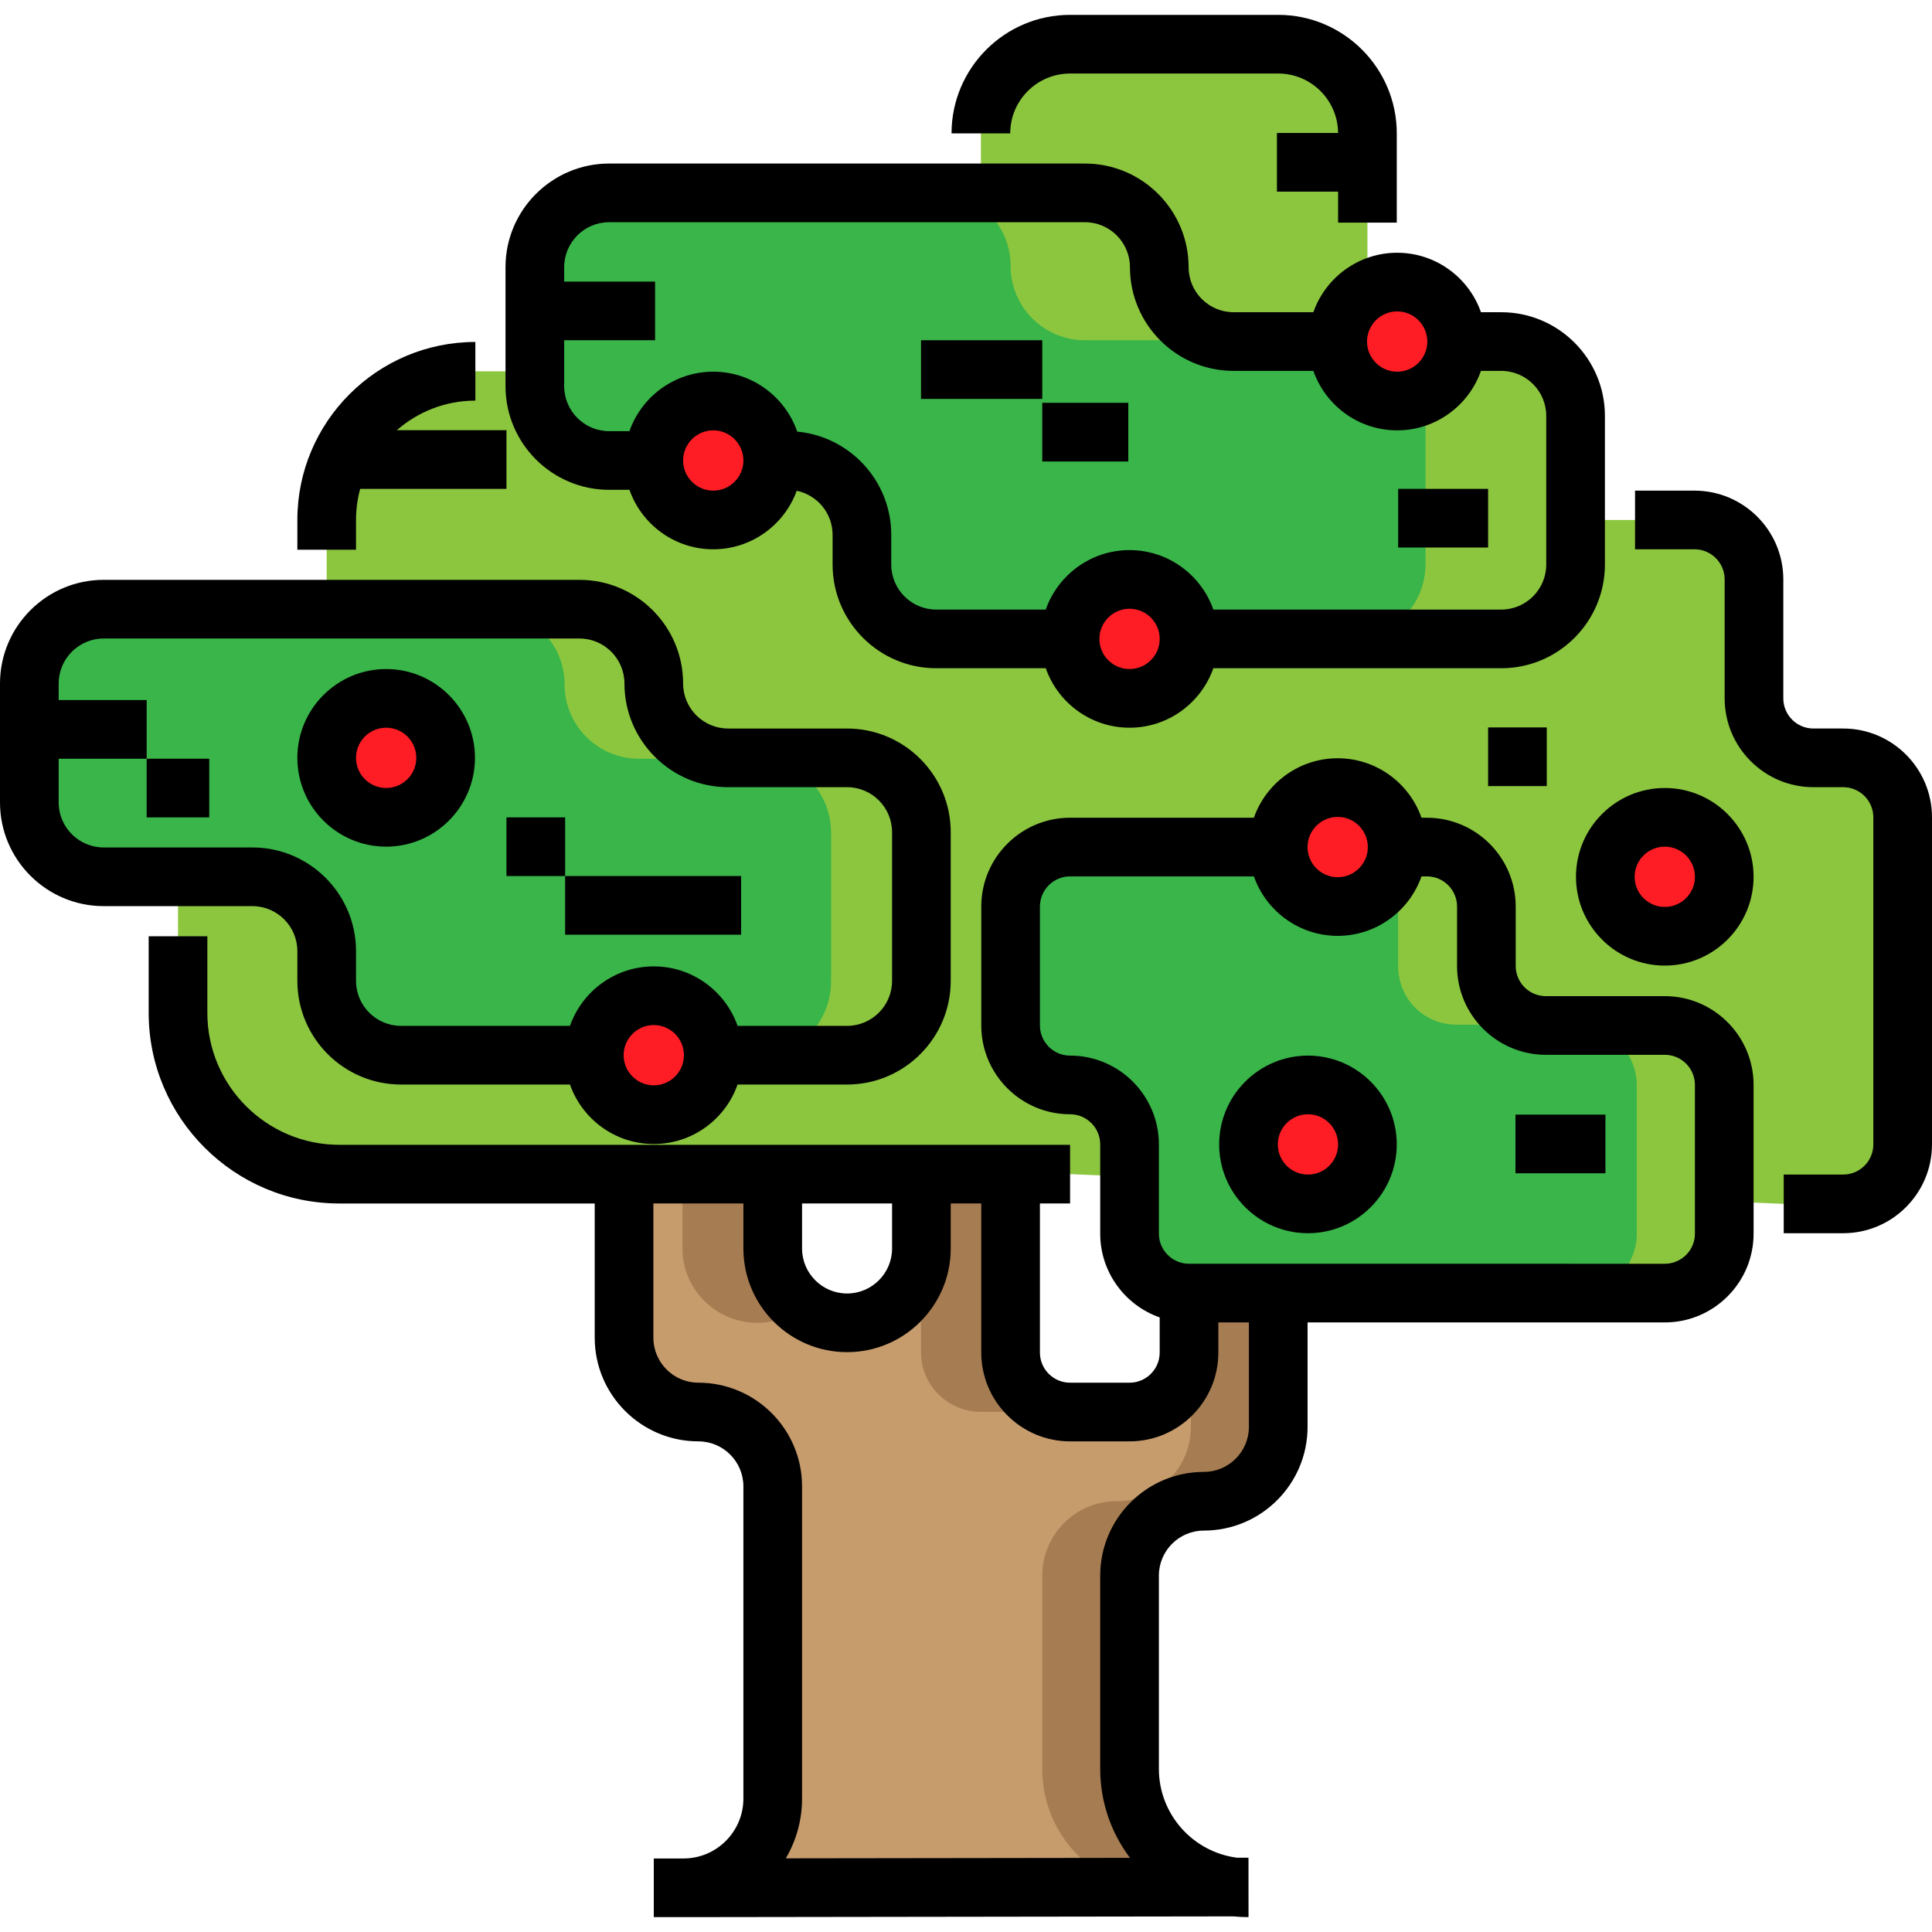 <?xml version="1.0" encoding="iso-8859-1"?>
<!-- Uploaded to: SVG Repo, www.svgrepo.com, Generator: SVG Repo Mixer Tools -->
<svg version="1.1" id="Layer_1" xmlns="http://www.w3.org/2000/svg" xmlns:xlink="http://www.w3.org/1999/xlink" 
	 viewBox="0 0 512 512" xml:space="preserve">
<path style="fill:#8CC63F;" d="M472.706,319.041h15.76l0,0c8.704,0,15.76-9.85,15.76-31.521v-70.922
	c0-8.704-7.056-15.76-15.76-15.76h-7.88c-8.704,0-15.76-7.056-15.76-15.76v-31.521c0-8.704-7.056-15.76-15.76-15.76l0,0h-15.76
	h-70.922V58.995V35.353c0-13.056-10.584-23.64-23.64-23.64h-55.161c-13.056,0-23.641,10.584-23.641,23.64l0,0v63.041H125.977l0,0
	c-21.761,0-39.401,17.64-39.401,39.401v94.562H47.174v15.76v20.297c0,23.607,19.138,42.745,42.745,42.745h193.661"/>
<path style="fill:#C69C6D;" d="M315.102,358.442L315.102,358.442c0,8.704-7.056,15.76-15.76,15.76h-15.76
	c-8.704,0-15.76-7.056-15.76-15.76v-47.281H244.18v19.701c0,10.88-8.82,19.701-19.701,19.701l0,0
	c-10.881,0-19.701-8.82-19.701-19.701v-19.701h-39.401v43.342c0,10.881,8.82,19.701,19.701,19.701l0,0
	c10.881,0,19.701,8.82,19.701,19.701v82.742l0,0c0,13.056-10.584,23.64-23.641,23.64h-7.88h157.604l0,0
	c-17.408,0-31.521-14.112-31.521-31.521l0,0v-51.222c0-10.881,8.82-19.701,19.701-19.701l0,0c10.88,0,19.701-8.82,19.701-19.701
	v-35.461h-23.641v15.761"/>
<g>
	<path style="fill:#A67C52;" d="M315.595,343.06v35.082c0,10.879-8.812,19.701-19.692,19.701c-10.88,0-19.692,8.82-19.692,19.701
		v51.222c0,17.408,13.602,31.833,31.011,31.833h23.641c-17.409,0-31.85-14.425-31.85-31.833v-51.222
		c0-10.881,8.812-19.701,19.692-19.701s19.692-8.82,19.692-19.701V343.06H315.595z"/>
	<path style="fill:#A67C52;" d="M244.081,358.442c0,8.704,7.156,15.711,15.86,15.711h15.76c1.369,0,2.723-0.204,3.989-0.533
		c-6.786-1.758-11.771-7.843-11.771-15.179v-45.438h-23.838v17.858V358.442z"/>
	<path style="fill:#A67C52;" d="M200.699,350.562c4.456,0,8.549-1.535,11.849-4.029c-4.758-3.596-7.851-9.247-7.851-15.671v-14.75
		h-23.838v14.749C180.858,341.742,189.818,350.562,200.699,350.562z"/>
</g>
<g>
	<path style="fill:#39B54A;" d="M338.742,224.478h-55.161c-8.704,0-15.76,7.056-15.76,15.76v31.521c0,8.704,7.056,15.76,15.76,15.76
		l0,0c8.704,0,15.76,7.056,15.76,15.76v23.641c0,8.704,7.056,15.76,15.76,15.76h126.084c8.704,0,15.76-7.056,15.76-15.76V287.52
		c0-8.704-7.056-15.76-15.76-15.76h-31.521c-8.704,0-15.76-7.056-15.76-15.76v-15.76c0-8.704-7.056-15.76-15.76-15.76"/>
	<path style="fill:#39B54A;" d="M189.018,279.641h35.461c10.881,0,19.701-8.82,19.701-19.701v-39.401
		c0-10.881-8.82-19.701-19.701-19.701h-31.521c-10.881,0-19.701-8.82-19.701-19.701l0,0c0-10.881-8.82-19.701-19.701-19.701H27.474
		c-10.881,0-19.701,8.82-19.701,19.701v31.521c0,10.881,8.82,19.701,19.701,19.701h39.401c10.881,0,19.701,8.82,19.701,19.701v7.88
		c0,10.881,8.82,19.701,19.701,19.701h51.222"/>
</g>
<g>
	<path style="fill:#8CC63F;" d="M370.526,240.239v15.76c0,8.704,6.793,15.547,15.497,15.547h23.641c-8.704,0-15.3-6.843-15.3-15.547
		v-15.76c0-8.705-7.517-15.333-16.221-15.333h-23.641C363.207,224.906,370.526,231.534,370.526,240.239z"/>
	<path style="fill:#8CC63F;" d="M433.749,327.111c0,8.704-7.501,15.95-16.205,15.95h23.64c8.704,0,15.365-7.434,15.365-16.138
		v-39.401c0-8.705-6.661-15.975-15.365-15.975h-23.64c8.704,0,16.205,7.257,16.205,15.962V327.111z"/>
	<path style="fill:#8CC63F;" d="M149.617,181.376c0,10.881,8.82,19.692,19.701,19.692h23.641c-10.881,0-19.701-8.812-19.701-19.692
		c0-10.881-8.82-19.692-19.701-19.692h-23.641C140.797,161.684,149.617,170.495,149.617,181.376z"/>
	<path style="fill:#8CC63F;" d="M220.243,260.039c0,10.879-8.524,19.799-19.404,19.799h23.64c10.881,0,19.602-9.018,19.602-19.898
		v-19.701v-19.701c0-10.881-8.722-19.471-19.602-19.471h-23.64c10.881,0,19.404,8.755,19.404,19.634V260.039z"/>
</g>
<path style="fill:#39B54A;" d="M161.438,122.036c-10.881,0-19.701-8.82-19.701-19.701V70.814c0-10.881,8.82-19.701,19.701-19.701
	h126.084c10.88,0,19.701,8.82,19.701,19.701l0,0c0,10.881,8.82,19.701,19.701,19.701h70.922c10.881,0,19.701,8.82,19.701,19.701
	v39.401c0,10.881-8.82,19.701-19.701,19.701h-82.742h-66.982c-10.881,0-19.701-8.82-19.701-19.701v-7.88
	c0-10.881-8.82-19.701-19.701-19.701H161.438z"/>
<g>
	<circle style="fill:#FF1D25;" cx="173.261" cy="279.641" r="15.76"/>
	<circle style="fill:#FF1D25;" cx="102.338" cy="200.84" r="15.76"/>
	<circle style="fill:#FF1D25;" cx="299.344" cy="169.322" r="15.76"/>
	<circle style="fill:#FF1D25;" cx="189.015" cy="122.04" r="15.76"/>
	<circle style="fill:#FF1D25;" cx="346.626" cy="303.282" r="15.76"/>
	<circle style="fill:#FF1D25;" cx="354.503" cy="224.481" r="15.76"/>
	<circle style="fill:#FF1D25;" cx="441.191" cy="232.358" r="15.76"/>
</g>
<g>
	<path style="fill:#8CC63F;" d="M267.821,70.477c0,10.881,8.82,19.692,19.701,19.692h39.401c-10.881,0-19.701-8.812-19.701-19.692
		s-8.82-19.692-19.701-19.692H248.12C259,50.785,267.821,59.597,267.821,70.477z"/>
	<path style="fill:#8CC63F;" d="M377.781,149.428c0,10.879-8.458,19.511-19.339,19.511h39.401c10.881,0,19.322-8.442,19.322-19.322
		v-39.401c0-10.881-8.442-20.046-19.322-20.046h-39.401c10.88,0,19.339,8.898,19.339,19.778V149.428z"/>
</g>
<path d="M488.466,326.814h-15.76v-15.547h15.76c4.405,0,7.988-3.583,7.988-7.987v-86.682c0-4.404-3.583-7.987-7.988-7.987h-7.88
	c-12.977,0-23.534-10.557-23.534-23.533v-31.521c0-4.405-3.583-7.988-7.987-7.988h-15.761v-15.547h15.761
	c12.976,0,23.533,10.557,23.533,23.534v31.521c0,4.404,3.583,7.987,7.988,7.987h7.88c12.977,0,23.534,10.557,23.534,23.533v86.682
	C512,316.257,501.443,326.814,488.466,326.814z"/>
<circle style="fill:#FF1D25;" cx="370.267" cy="90.512" r="15.76"/>
<path d="M102.336,224.372c-12.977,0-23.534-10.557-23.534-23.533c0-12.977,10.557-23.533,23.534-23.533
	c12.976,0,23.533,10.557,23.533,23.533C125.869,213.814,115.312,224.372,102.336,224.372z M102.336,192.85
	c-4.404,0-7.988,3.583-7.988,7.987c0,4.404,3.583,7.987,7.988,7.987c4.404,0,7.987-3.583,7.987-7.987
	C110.323,196.433,106.74,192.85,102.336,192.85z"/>
<path d="M346.622,326.814c-12.977,0-23.533-10.557-23.533-23.533c0-12.977,10.557-23.534,23.533-23.534
	c12.977,0,23.534,10.557,23.534,23.534C370.156,316.257,359.599,326.814,346.622,326.814z M346.622,295.294
	c-4.404,0-7.987,3.583-7.987,7.988c0,4.404,3.583,7.987,7.987,7.987c4.405,0,7.988-3.583,7.988-7.987
	C354.61,298.877,351.027,295.294,346.622,295.294z"/>
<path d="M441.185,255.893c-12.977,0-23.534-10.557-23.534-23.534c0-12.977,10.557-23.533,23.534-23.533
	c12.976,0,23.533,10.557,23.533,23.533C464.719,245.336,454.162,255.893,441.185,255.893z M441.185,224.372
	c-4.405,0-7.988,3.583-7.988,7.987s3.583,7.988,7.988,7.988c4.404,0,7.987-3.583,7.987-7.988S445.589,224.372,441.185,224.372z"/>
<rect x="38.866" y="201.068" width="16.583" height="15.547"/>
<rect x="134.219" y="216.615" width="15.547" height="15.547"/>
<rect x="149.765" y="232.161" width="46.64" height="15.547"/>
<path d="M134.219,114.008h-29.05c5.566-4.874,12.846-7.839,20.808-7.839V90.622c-26.011,0-47.174,21.162-47.174,47.174v7.881h15.547
	v-7.881c0-2.851,0.386-5.612,1.097-8.242h38.773v-15.548H134.219z"/>
<path d="M397.844,82.742h-5.372c-3.218-9.167-11.955-15.761-22.209-15.761s-18.991,6.593-22.209,15.761h-21.132
	c-6.577,0-11.927-5.351-11.927-11.927c0-15.15-12.324-27.474-27.474-27.474H161.438c-15.15,0-27.474,12.324-27.474,27.474v31.521
	c0,15.15,12.324,27.474,27.474,27.474h5.373c3.218,9.167,11.955,15.76,22.209,15.76c10.161,0,18.837-6.473,22.124-15.511
	c5.418,1.123,9.503,5.933,9.503,11.679v7.88c0,15.15,12.325,27.474,27.474,27.474h29.013c3.218,9.167,11.955,15.76,22.208,15.76
	c10.253,0,18.991-6.593,22.209-15.76h76.294c15.15,0,27.474-12.325,27.474-27.474v-39.401
	C425.318,95.067,412.993,82.742,397.844,82.742z M370.263,82.528c4.404,0,7.987,3.583,7.987,7.988c0,4.404-3.583,7.987-7.987,7.987
	c-4.405,0-7.988-3.583-7.988-7.987C362.276,86.111,365.859,82.528,370.263,82.528z M189.018,130.023
	c-4.404,0-7.987-3.583-7.987-7.987c0-4.404,3.583-7.987,7.987-7.987c4.405,0,7.988,3.583,7.988,7.987
	C197.006,126.44,193.423,130.023,189.018,130.023z M299.341,177.304c-4.404,0-7.987-3.583-7.987-7.987
	c0-4.404,3.583-7.987,7.987-7.987s7.987,3.583,7.987,7.987C307.329,173.721,303.746,177.304,299.341,177.304z M409.771,149.616
	c0,6.577-5.351,11.927-11.927,11.927h-76.294c-3.218-9.167-11.955-15.76-22.209-15.76c-10.252,0-18.991,6.593-22.209,15.76h-29.013
	c-6.577,0-11.927-5.351-11.927-11.927v-7.88c0-14.289-10.967-26.06-24.924-27.352c-3.183-9.232-11.951-15.883-22.25-15.883
	c-10.253,0-18.991,6.593-22.209,15.76h-5.372c-6.576,0-11.927-5.351-11.927-11.927V90.17h24.094V74.623H149.51v-3.809
	c0-6.576,5.351-11.927,11.927-11.927h126.084c6.576,0,11.927,5.351,11.927,11.927c0,15.15,12.325,27.474,27.474,27.474h21.132
	c3.218,9.167,11.955,15.76,22.209,15.76c10.252,0,18.99-6.593,22.208-15.76h5.372c6.577,0,11.927,5.351,11.927,11.927v39.401
	H409.771z"/>
<rect x="244.081" y="90.17" width="32.13" height="15.547"/>
<rect x="276.211" y="106.753" width="22.802" height="15.547"/>
<rect x="370.526" y="129.554" width="23.838" height="15.547"/>
<rect x="394.364" y="192.777" width="15.547" height="15.547"/>
<rect x="401.619" y="295.384" width="23.838" height="15.547"/>
<path d="M338.742,3.94h-55.161c-17.322,0-31.413,14.092-31.413,31.414h15.547c0-8.75,7.118-15.867,15.868-15.867h55.161
	c8.71,0,15.798,7.056,15.862,15.752h-16.208v15.547h16.213v8.209h15.547V35.353C370.156,18.031,356.064,3.94,338.742,3.94z"/>
<path d="M78.802,252.059v7.881c0,15.149,12.325,27.474,27.474,27.474h44.773c3.218,9.167,11.955,15.761,22.209,15.761
	c10.253,0,18.991-6.593,22.209-15.761h29.013c15.149,0,27.474-12.325,27.474-27.474v-39.401c0-15.149-12.325-27.474-27.474-27.474
	h-31.521c-6.577,0-11.927-5.351-11.927-11.927c0-15.15-12.324-27.474-27.474-27.474H27.474C12.324,153.664,0,165.988,0,181.138
	v31.521c0,15.15,12.324,27.474,27.474,27.474h39.401C73.451,240.132,78.802,245.483,78.802,252.059z M173.258,287.627
	c-4.404,0-7.987-3.583-7.987-7.988c0-4.404,3.583-7.988,7.987-7.988s7.987,3.583,7.987,7.988S177.662,287.627,173.258,287.627z
	 M15.547,212.659v-11.59h23.32v-15.547h-23.32v-4.384c0-6.577,5.351-11.927,11.927-11.927h126.084
	c6.576,0,11.927,5.351,11.927,11.927c0,15.15,12.325,27.474,27.474,27.474h31.521c6.576,0,11.927,5.351,11.927,11.927v39.401
	c0,6.576-5.351,11.927-11.927,11.927h-29.013c-3.218-9.167-11.955-15.761-22.209-15.761c-10.252,0-18.99,6.593-22.209,15.761
	h-44.773c-6.576,0-11.927-5.351-11.927-11.927v-7.881c0-15.149-12.324-27.474-27.474-27.474H27.474
	C20.898,224.585,15.547,219.235,15.547,212.659z"/>
<path d="M441.185,263.987h-31.521c-4.404,0-7.987-3.583-7.987-7.988v-15.76c0-12.976-10.557-23.533-23.534-23.533h-1.432
	c-3.218-9.167-11.955-15.76-22.209-15.76c-10.252,0-18.991,6.593-22.209,15.76H283.58c-12.977,0-23.533,10.557-23.533,23.533v31.521
	c0,12.976,10.557,23.533,23.533,23.533c4.404,0,7.987,3.583,7.987,7.988v23.641c0,10.252,6.593,18.991,15.76,22.208v9.312
	c0,4.405-3.583,7.988-7.987,7.988h-15.76c-4.405,0-7.988-3.583-7.988-7.988v-39.508h7.988v-15.547H89.919
	c-19.283,0-34.971-15.689-34.971-34.971V248.12H39.401v20.297c0,27.855,22.662,50.518,50.518,50.518h67.686v35.567
	c0,15.15,12.324,27.474,27.474,27.474c6.577,0,11.927,5.351,11.927,11.927v82.742c0,8.75-7.118,15.867-15.867,15.868h-0.01h-7.87
	v15.547h7.881c0.003,0,0.007,0,0.01,0l0,0l145.744-0.2c1.306,0.132,2.629,0.2,3.97,0.2v-0.206h0.01l-0.01-7.773v-7.568
	c-0.003,0-0.007,0-0.01,0v-0.205l-3.03,0.004c-11.663-1.498-20.707-11.482-20.707-23.546v-51.221
	c0-6.577,5.351-11.927,11.927-11.927c15.15,0,27.474-12.324,27.474-27.474v-27.687h94.669c12.976,0,23.533-10.557,23.533-23.533
	v-39.401C464.719,274.544,454.162,263.987,441.185,263.987z M354.503,216.492c4.404,0,7.987,3.583,7.987,7.987
	c0,4.404-3.583,7.987-7.987,7.987s-7.987-3.583-7.987-7.987C346.515,220.075,350.098,216.492,354.503,216.492z M212.553,318.934
	h23.855v11.927c0,6.577-5.351,11.927-11.927,11.927s-11.927-5.351-11.927-11.927L212.553,318.934L212.553,318.934z M330.969,378.143
	c0,6.576-5.351,11.927-11.927,11.927c-15.15,0-27.474,12.325-27.474,27.474v51.221c0,8.843,2.938,17.012,7.887,23.585l-91.2,0.125
	c2.726-4.653,4.297-10.06,4.297-15.831v-82.742c0-15.149-12.325-27.474-27.474-27.474c-6.576,0-11.927-5.351-11.927-11.927v-35.567
	h23.855v11.927c0,15.15,12.325,27.474,27.474,27.474c15.149,0,27.474-12.325,27.474-27.474v-11.927h8.095v39.508
	c0,12.977,10.557,23.534,23.533,23.534h15.76c12.976,0,23.533-10.557,23.533-23.534v-7.988h8.095L330.969,378.143L330.969,378.143z
	 M449.172,326.922c0,4.404-3.583,7.987-7.987,7.987H315.102c-4.404,0-7.987-3.583-7.987-7.987v-23.641
	c0-12.977-10.557-23.534-23.533-23.534c-4.405,0-7.988-3.583-7.988-7.987v-31.521c0-4.404,3.583-7.987,7.988-7.987h48.714
	c3.218,9.167,11.955,15.76,22.208,15.76c10.253,0,18.991-6.593,22.209-15.76h1.432c4.405,0,7.988,3.583,7.988,7.987v15.761
	c0,12.977,10.557,23.534,23.533,23.534h31.521c4.404,0,7.987,3.583,7.987,7.987v39.401H449.172z"/>
</svg>